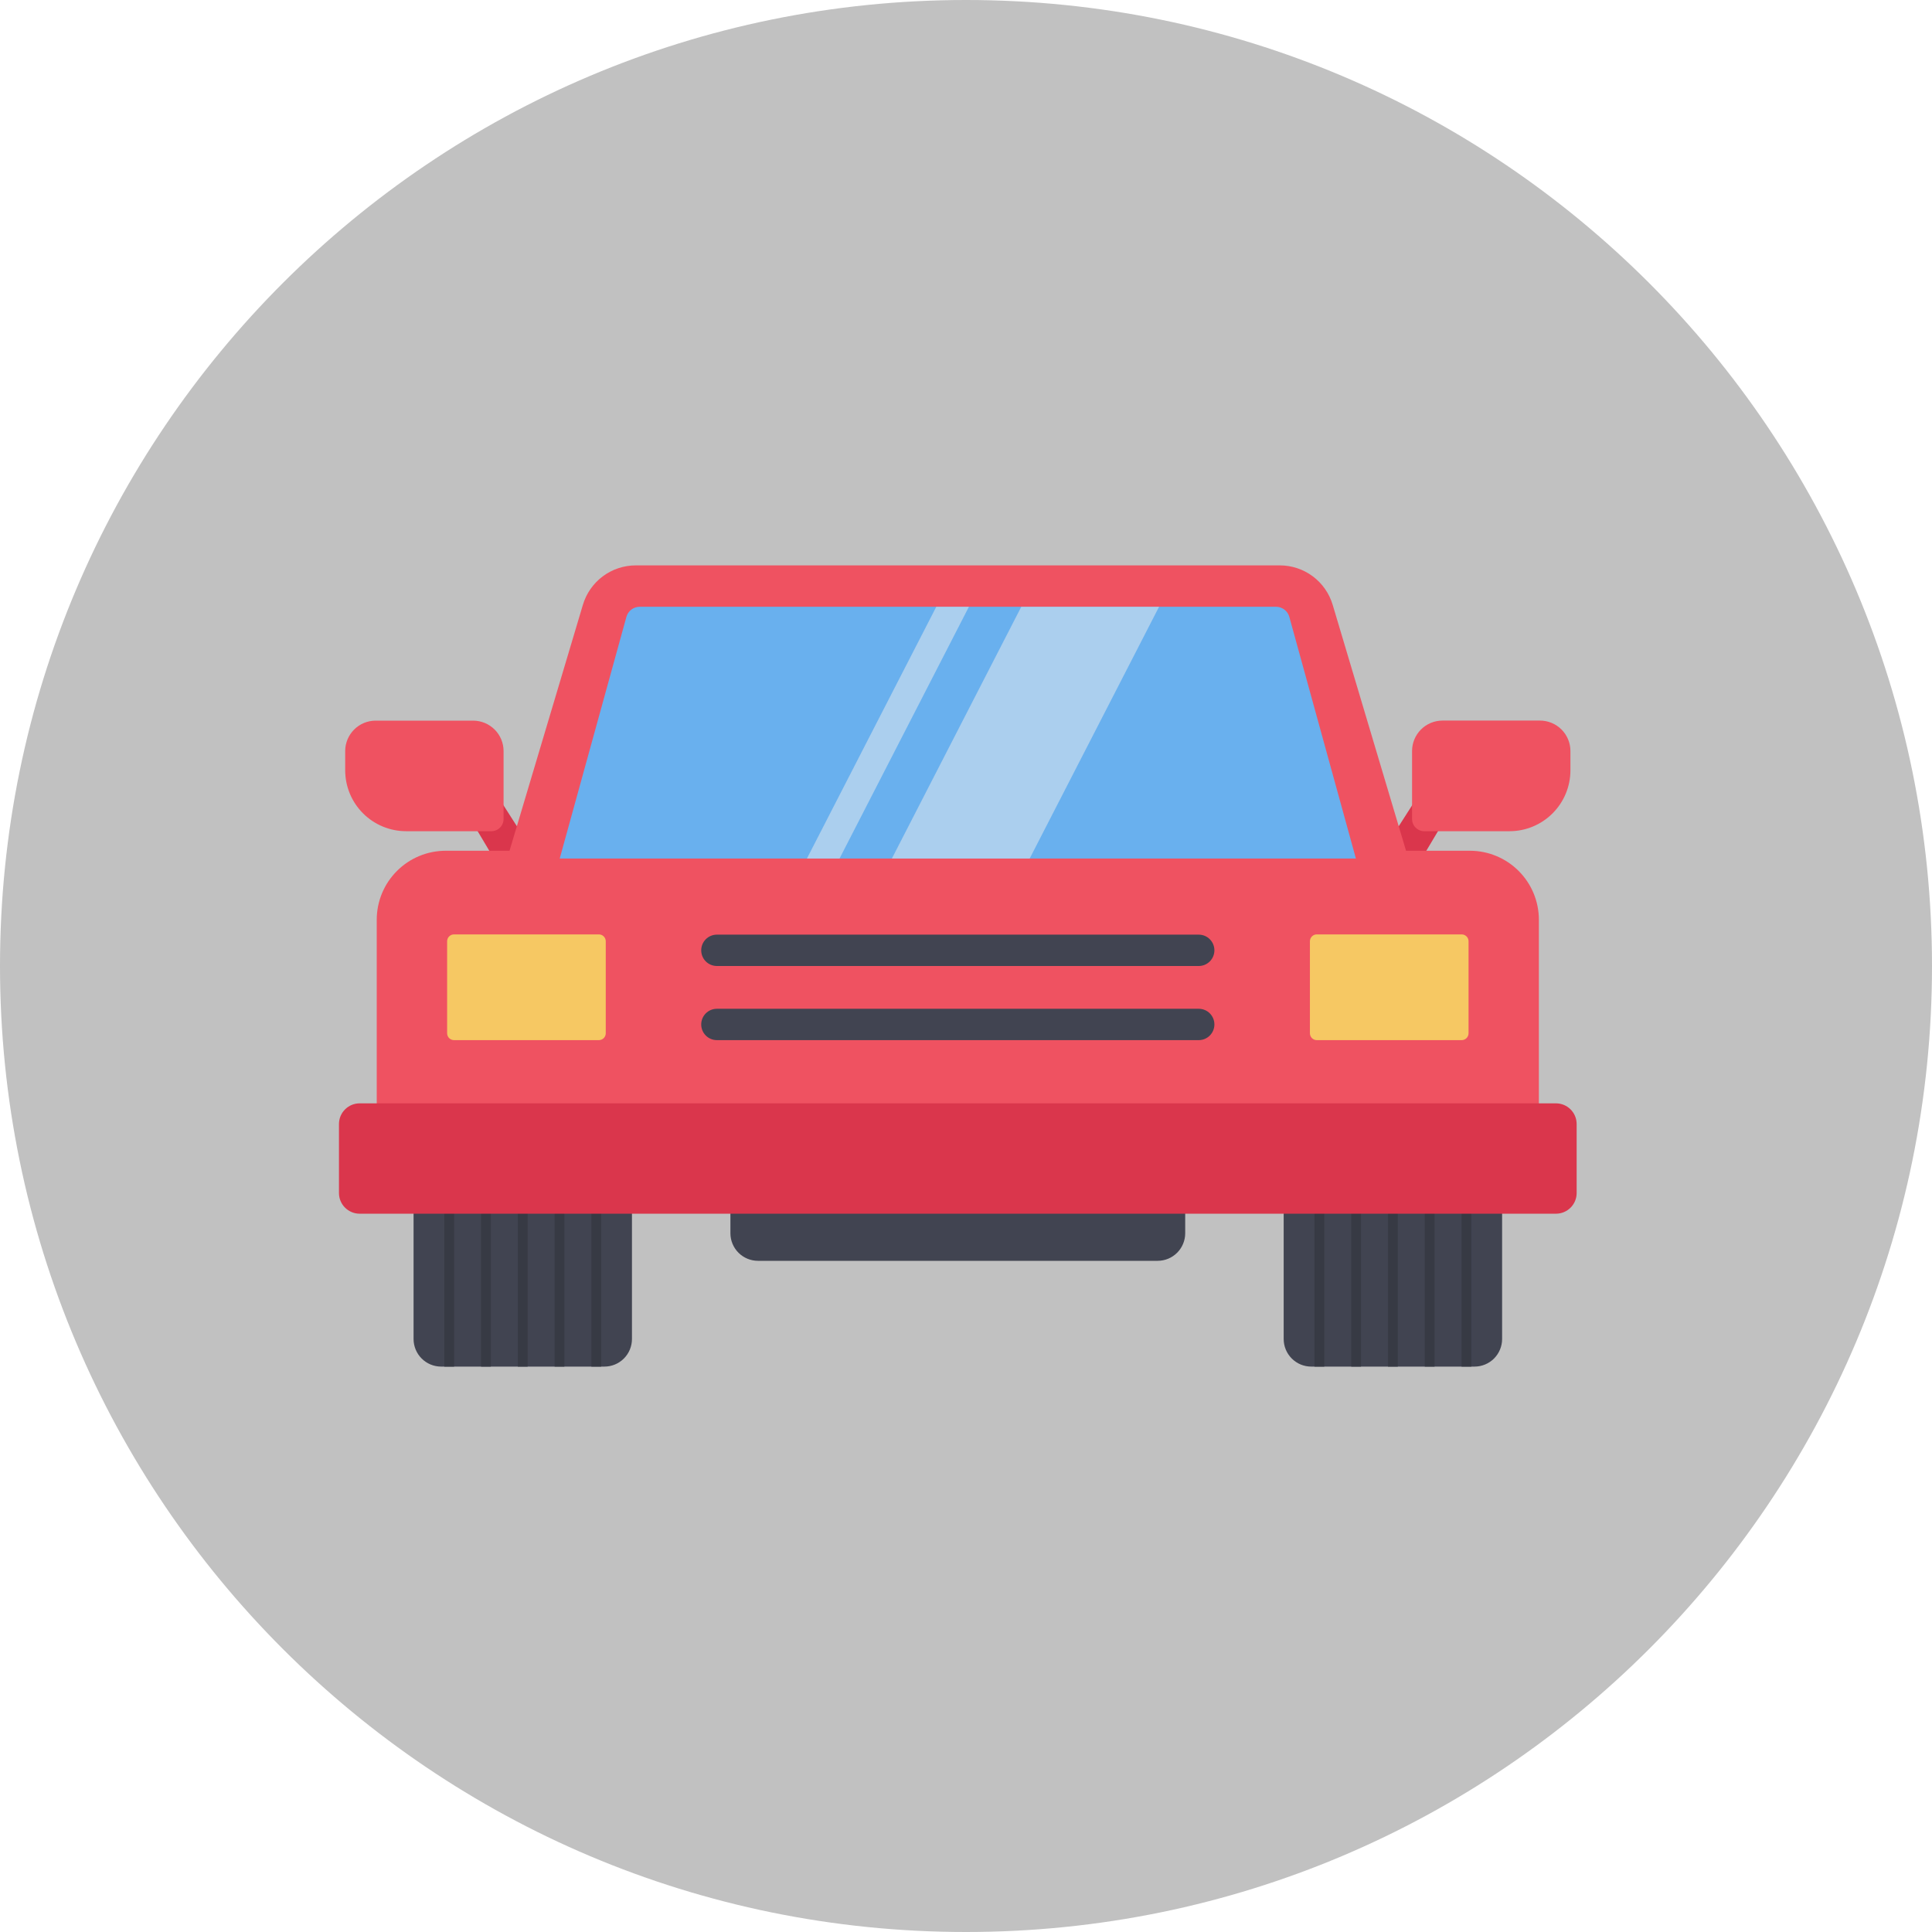 <svg width="100" height="100" viewBox="0 0 100 100" fill="none" xmlns="http://www.w3.org/2000/svg">
<path d="M50 100C77.614 100 100 77.614 100 50C100 22.386 77.614 0 50 0C22.386 0 0 22.386 0 50C0 77.614 22.386 100 50 100Z" fill="#C1C1C1"/>
<path d="M61.346 62.136V63.833C61.346 64.211 61.196 64.573 60.929 64.841C60.662 65.108 60.3 65.259 59.922 65.26H39.234C38.856 65.26 38.492 65.109 38.224 64.842C37.957 64.574 37.806 64.211 37.806 63.832V62.136H61.346ZM32.71 61.632V69.307C32.71 69.686 32.56 70.049 32.292 70.317C32.024 70.585 31.661 70.735 31.282 70.735H22.832C22.454 70.734 22.091 70.584 21.824 70.316C21.557 70.049 21.407 69.686 21.406 69.308V61.632H32.71Z" fill="#414451"/>
<path d="M22.998 62.136H23.505V70.736H22.998V62.136ZM24.9 62.136H25.407V70.736H24.9V62.136ZM26.803 62.136H27.311V70.736H26.803V62.136ZM28.706 62.136H29.213V70.736H28.706V62.136ZM30.609 62.136H31.116V70.736H30.609V62.136Z" fill="#373A44"/>
<path d="M77.749 61.632V69.307C77.749 69.494 77.712 69.68 77.64 69.853C77.568 70.027 77.463 70.184 77.331 70.317C77.198 70.449 77.04 70.555 76.867 70.626C76.694 70.698 76.508 70.735 76.321 70.735H67.871C67.493 70.735 67.129 70.585 66.862 70.317C66.594 70.049 66.443 69.686 66.443 69.307V61.632H77.749Z" fill="#414451"/>
<path d="M68.037 62.136H68.544V70.736H68.037V62.136ZM69.94 62.136H70.447V70.736H69.94V62.136ZM71.843 62.136H72.35V70.736H71.843V62.136ZM73.746 62.136H74.253V70.736H73.746V62.136ZM75.648 62.136H76.155V70.736H75.648V62.136Z" fill="#373A44"/>
<path d="M73.707 40.718L71.654 43.93L73.171 45.135L75.403 41.387L73.707 40.718Z" fill="#DA364C"/>
<path d="M81.285 38.873V39.87C81.285 40.706 80.953 41.508 80.361 42.099C79.77 42.691 78.968 43.023 78.132 43.023H73.718C73.551 43.023 73.391 42.956 73.273 42.838C73.154 42.72 73.088 42.559 73.088 42.392V38.877C73.088 38.669 73.128 38.464 73.207 38.273C73.286 38.081 73.402 37.907 73.548 37.76C73.695 37.613 73.868 37.497 74.06 37.417C74.251 37.338 74.456 37.297 74.664 37.297H79.708C80.126 37.297 80.527 37.463 80.823 37.759C81.119 38.054 81.285 38.455 81.285 38.873Z" fill="#EF5261"/>
<path d="M25.445 40.718L27.498 43.93L25.981 45.135L23.75 41.387L25.445 40.718Z" fill="#DA364C"/>
<path d="M17.867 38.873V39.869C17.867 40.706 18.199 41.508 18.791 42.099C19.382 42.69 20.184 43.023 21.02 43.023H25.434C25.602 43.023 25.762 42.956 25.88 42.838C25.998 42.72 26.065 42.559 26.065 42.392V38.876C26.065 38.669 26.024 38.464 25.945 38.273C25.866 38.082 25.75 37.908 25.603 37.762C25.457 37.615 25.283 37.499 25.092 37.42C24.9 37.341 24.695 37.3 24.488 37.3H19.444C19.026 37.3 18.626 37.465 18.33 37.761C18.035 38.056 17.868 38.456 17.867 38.873ZM79.652 47.605V58.001H19.5V47.605C19.5 46.658 19.876 45.75 20.546 45.081C21.215 44.411 22.123 44.035 23.07 44.035H76.082C77.029 44.035 77.937 44.411 78.606 45.081C79.275 45.75 79.652 46.658 79.652 47.605Z" fill="#EF5261"/>
<path d="M68.979 31.304L73.056 44.972H26.094L30.171 31.304C30.347 30.715 30.708 30.198 31.2 29.831C31.693 29.463 32.291 29.265 32.906 29.264H66.242C66.857 29.264 67.456 29.463 67.949 29.83C68.442 30.198 68.803 30.715 68.979 31.304Z" fill="#EF5261"/>
<path d="M70.181 44.437H28.971L32.422 31.931C32.464 31.78 32.554 31.647 32.678 31.552C32.803 31.457 32.955 31.406 33.111 31.406H66.047C66.204 31.406 66.356 31.458 66.48 31.552C66.605 31.647 66.695 31.78 66.736 31.931L70.181 44.437Z" fill="#69B0EE"/>
<path d="M75.655 48.364H68.158C67.961 48.364 67.801 48.524 67.801 48.721V53.48C67.801 53.677 67.961 53.837 68.158 53.837H75.655C75.852 53.837 76.012 53.677 76.012 53.48V48.721C76.012 48.524 75.852 48.364 75.655 48.364Z" fill="#F6C863"/>
<path d="M30.997 48.364H23.5C23.302 48.364 23.143 48.524 23.143 48.721V53.48C23.143 53.677 23.302 53.837 23.5 53.837H30.997C31.194 53.837 31.354 53.677 31.354 53.48V48.721C31.354 48.524 31.194 48.364 30.997 48.364Z" fill="#F6C863"/>
<path d="M80.536 57.109H18.616C18.024 57.109 17.545 57.589 17.545 58.181V61.75C17.545 62.342 18.024 62.821 18.616 62.821H80.536C81.128 62.821 81.607 62.342 81.607 61.75V58.181C81.607 57.589 81.128 57.109 80.536 57.109Z" fill="#DA364C"/>
<path opacity="0.5" d="M50.151 31.406L43.454 44.437H41.766L48.462 31.406H50.151ZM59.993 31.406L53.296 44.437H46.163L52.861 31.406H59.993Z" fill="#EEEFEE"/>
<path d="M62.047 48.377H37.106C36.658 48.377 36.295 48.74 36.295 49.188V49.189C36.295 49.637 36.658 50 37.106 50H62.047C62.494 50 62.857 49.637 62.857 49.189V49.188C62.857 48.74 62.494 48.377 62.047 48.377Z" fill="#414451"/>
<path d="M62.047 52.214H37.106C36.658 52.214 36.295 52.577 36.295 53.025V53.026C36.295 53.474 36.658 53.837 37.106 53.837H62.047C62.494 53.837 62.857 53.474 62.857 53.026V53.025C62.857 52.577 62.494 52.214 62.047 52.214Z" fill="#414451"/>
</svg>
